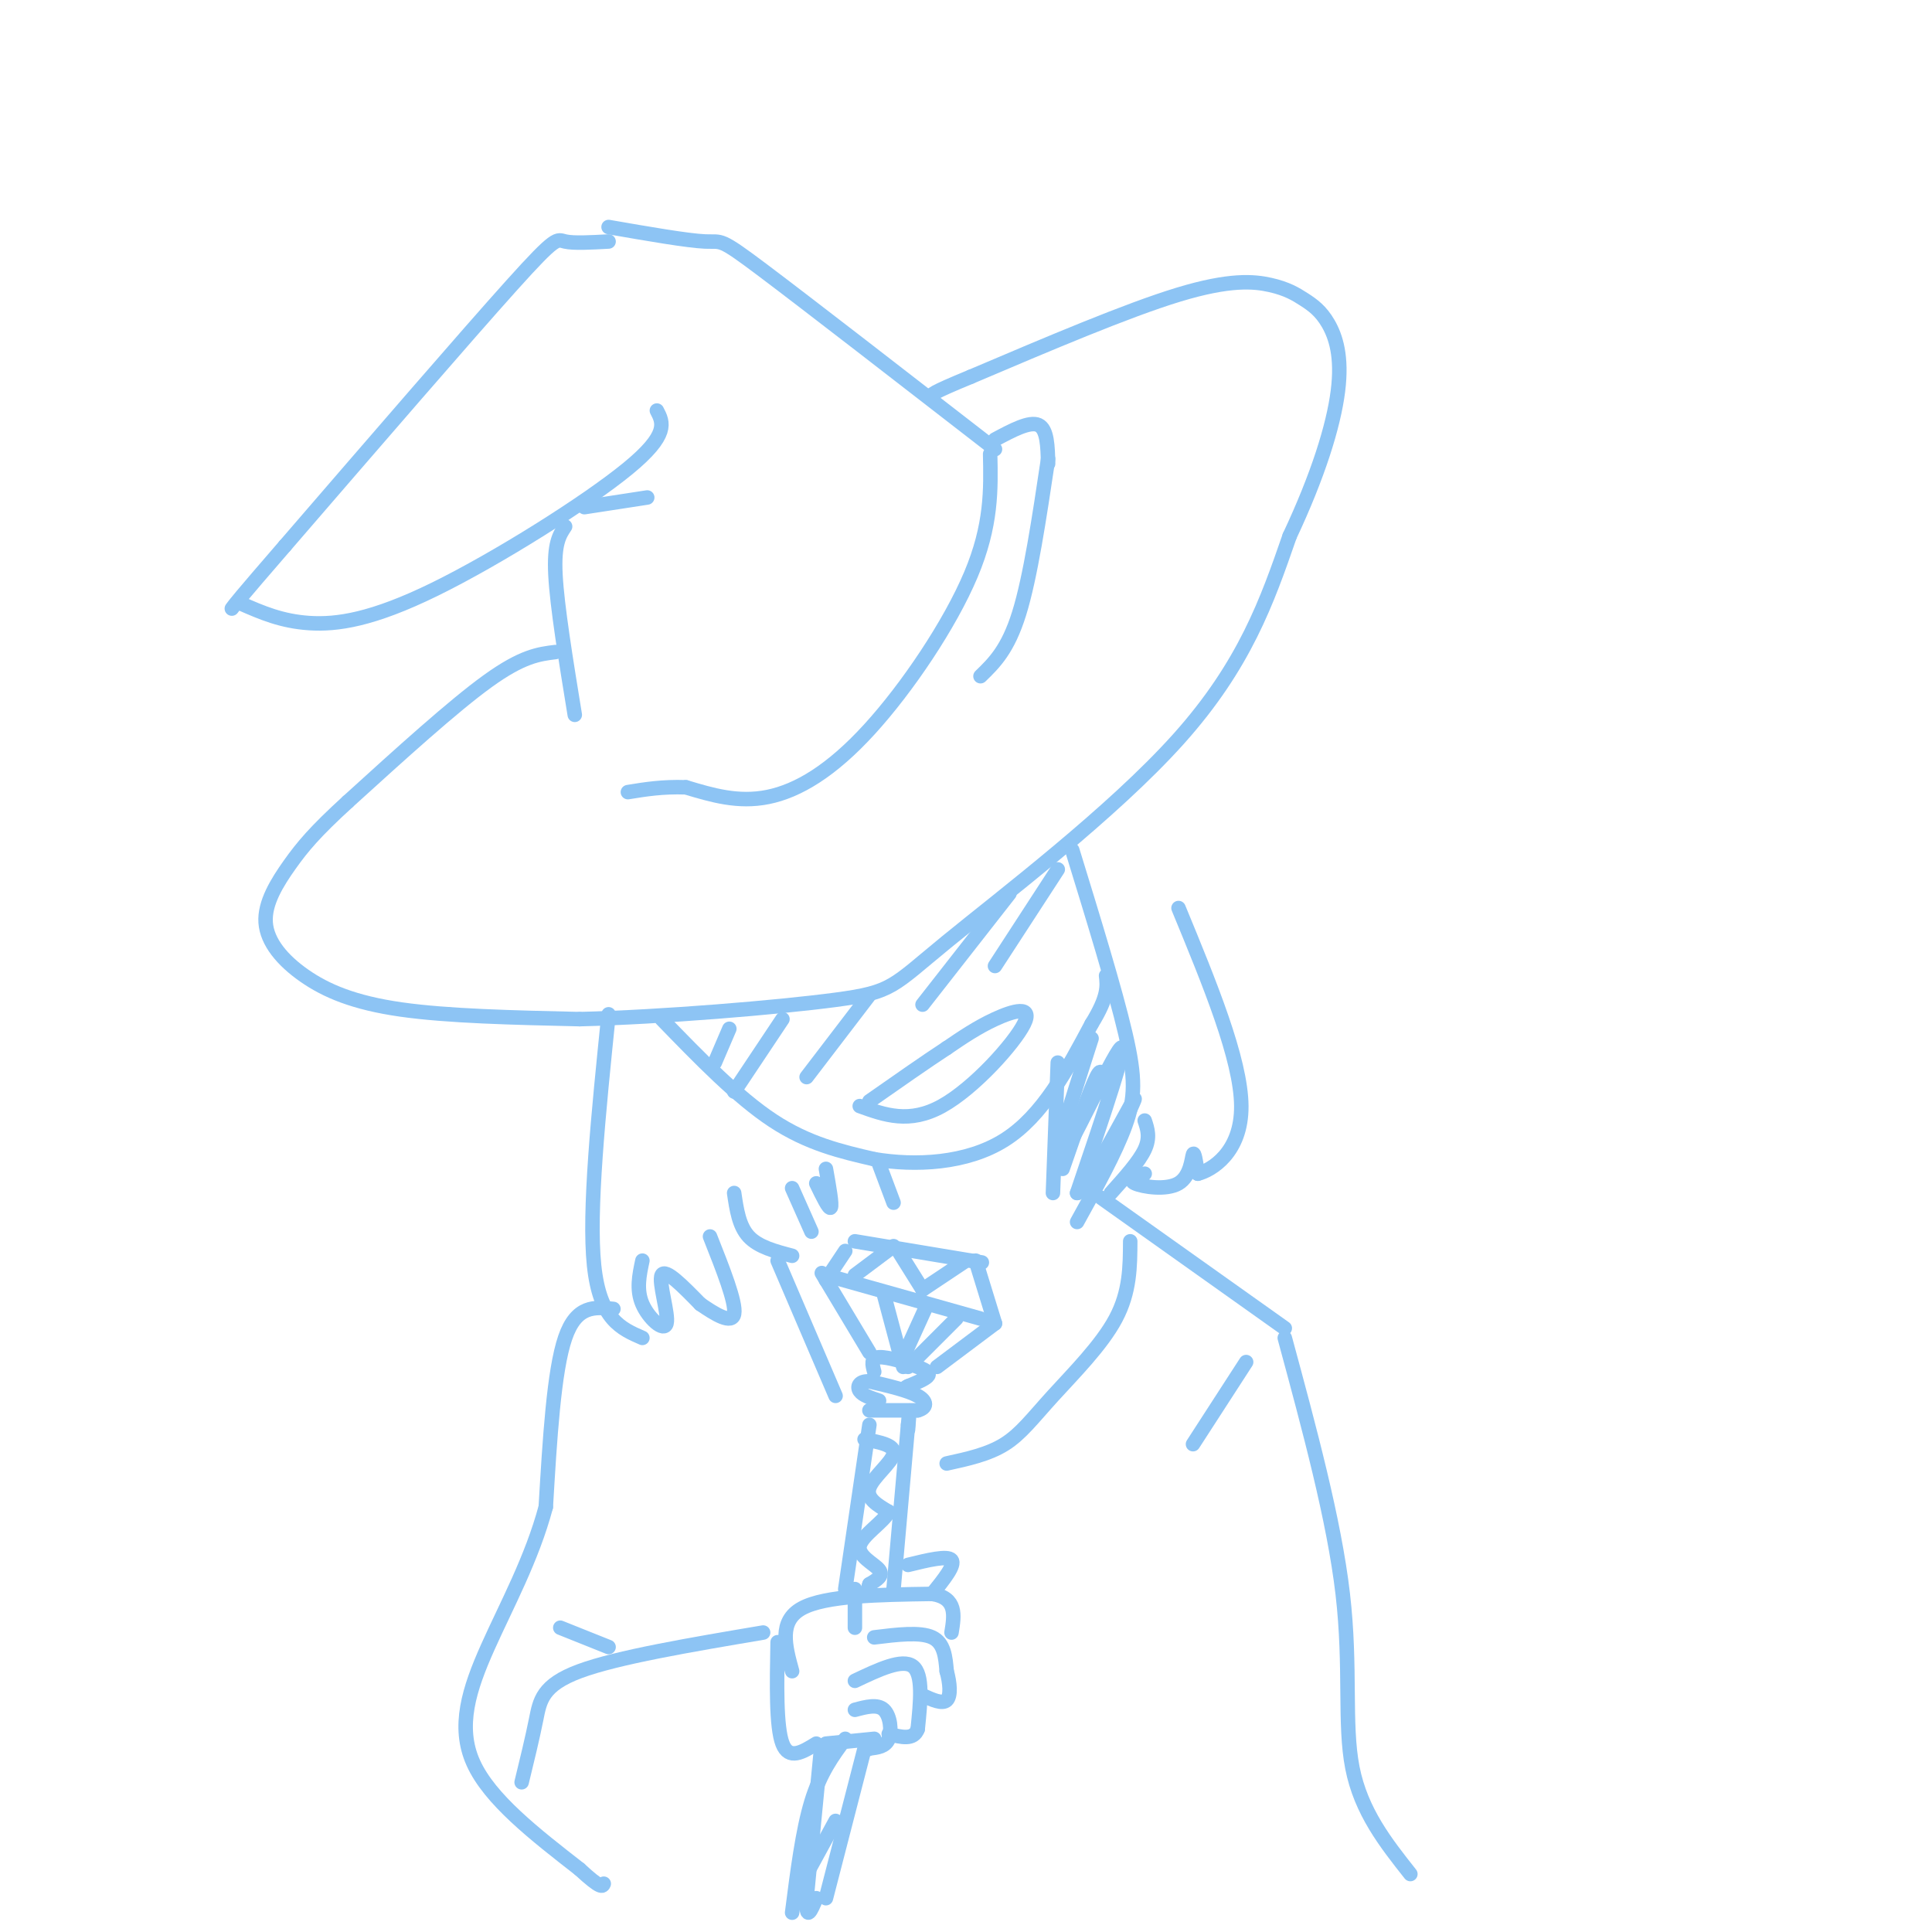 <svg viewBox='0 0 400 400' version='1.1' xmlns='http://www.w3.org/2000/svg' xmlns:xlink='http://www.w3.org/1999/xlink'><g fill='none' stroke='rgb(141,196,244)' stroke-width='3' stroke-linecap='round' stroke-linejoin='round'><path d='M206,93c-19.378,-15.022 -38.756,-30.044 -48,-37c-9.244,-6.956 -8.356,-5.844 -12,-6c-3.644,-0.156 -11.822,-1.578 -20,-3'/><path d='M126,50c-3.622,0.200 -7.244,0.400 -9,0c-1.756,-0.400 -1.644,-1.400 -11,9c-9.356,10.400 -28.178,32.200 -47,54'/><path d='M59,113c-9.667,11.167 -10.333,12.083 -11,13'/><path d='M50,125c4.131,1.810 8.262,3.619 14,4c5.738,0.381 13.083,-0.667 26,-7c12.917,-6.333 31.405,-17.952 40,-25c8.595,-7.048 7.298,-9.524 6,-12'/><path d='M121,105c0.000,0.000 13.000,-2.000 13,-2'/><path d='M117,109c-1.167,1.750 -2.333,3.500 -2,10c0.333,6.500 2.167,17.750 4,29'/><path d='M115,135c-3.417,0.417 -6.833,0.833 -14,6c-7.167,5.167 -18.083,15.083 -29,25'/><path d='M72,166c-6.825,6.234 -9.387,9.320 -12,13c-2.613,3.680 -5.278,7.956 -5,12c0.278,4.044 3.498,7.858 8,11c4.502,3.142 10.286,5.612 20,7c9.714,1.388 23.357,1.694 37,2'/><path d='M120,211c17.026,-0.405 41.089,-2.418 53,-4c11.911,-1.582 11.668,-2.734 23,-12c11.332,-9.266 34.238,-26.648 48,-42c13.762,-15.352 18.381,-28.676 23,-42'/><path d='M267,111c5.882,-12.513 9.086,-22.794 10,-30c0.914,-7.206 -0.462,-11.337 -2,-14c-1.538,-2.663 -3.237,-3.858 -5,-5c-1.763,-1.142 -3.590,-2.231 -7,-3c-3.410,-0.769 -8.403,-1.220 -19,2c-10.597,3.220 -26.799,10.110 -43,17'/><path d='M201,78c-8.500,3.500 -8.250,3.750 -8,4'/><path d='M205,94c0.161,7.375 0.321,14.750 -4,25c-4.321,10.250 -13.125,23.375 -21,32c-7.875,8.625 -14.821,12.750 -21,14c-6.179,1.250 -11.589,-0.375 -17,-2'/><path d='M142,163c-4.833,-0.167 -8.417,0.417 -12,1'/><path d='M206,91c3.583,-1.917 7.167,-3.833 9,-3c1.833,0.833 1.917,4.417 2,8'/><path d='M217,95c-1.833,12.250 -3.667,24.500 -6,32c-2.333,7.500 -5.167,10.250 -8,13'/><path d='M137,211c7.833,8.083 15.667,16.167 23,21c7.333,4.833 14.167,6.417 21,8'/><path d='M181,240c8.467,1.422 19.133,0.978 27,-4c7.867,-4.978 12.933,-14.489 18,-24'/><path d='M226,212c3.500,-5.667 3.250,-7.833 3,-10'/><path d='M222,176c4.422,14.378 8.844,28.756 11,38c2.156,9.244 2.044,13.356 0,19c-2.044,5.644 -6.022,12.822 -10,20'/><path d='M237,232c0.583,1.750 1.167,3.500 0,6c-1.167,2.500 -4.083,5.750 -7,9'/><path d='M237,243c-1.780,0.643 -3.560,1.286 -2,2c1.560,0.714 6.458,1.500 9,0c2.542,-1.500 2.726,-5.286 3,-6c0.274,-0.714 0.637,1.643 1,4'/><path d='M248,243c2.733,-0.667 9.067,-4.333 9,-14c-0.067,-9.667 -6.533,-25.333 -13,-41'/><path d='M126,210c-2.083,20.417 -4.167,40.833 -3,52c1.167,11.167 5.583,13.083 10,15'/><path d='M133,261c-0.643,3.018 -1.286,6.036 0,9c1.286,2.964 4.500,5.875 5,4c0.500,-1.875 -1.714,-8.536 -1,-10c0.714,-1.464 4.357,2.268 8,6'/><path d='M145,270c3.022,2.089 6.578,4.311 7,2c0.422,-2.311 -2.289,-9.156 -5,-16'/><path d='M164,346c-1.417,-5.167 -2.833,-10.333 2,-13c4.833,-2.667 15.917,-2.833 27,-3'/><path d='M193,330c5.167,0.833 4.583,4.417 4,8'/><path d='M181,339c4.750,-0.583 9.500,-1.167 12,0c2.500,1.167 2.750,4.083 3,7'/><path d='M196,346c0.689,2.467 0.911,5.133 0,6c-0.911,0.867 -2.956,-0.067 -5,-1'/><path d='M177,348c4.917,-2.333 9.833,-4.667 12,-3c2.167,1.667 1.583,7.333 1,13'/><path d='M190,358c-0.833,2.333 -3.417,1.667 -6,1'/><path d='M177,354c2.333,-0.622 4.667,-1.244 6,0c1.333,1.244 1.667,4.356 1,6c-0.667,1.644 -2.333,1.822 -4,2'/><path d='M180,362c-0.667,0.333 -0.333,0.167 0,0'/><path d='M177,337c0.000,0.000 0.000,-8.000 0,-8'/><path d='M175,329c0.000,0.000 5.000,-34.000 5,-34'/><path d='M185,329c0.000,0.000 3.000,-34.000 3,-34'/><path d='M188,295c0.500,-5.500 0.250,-2.250 0,1'/><path d='M180,292c0.000,0.000 10.000,0.000 10,0'/><path d='M190,292c2.000,-0.533 2.000,-1.867 0,-3c-2.000,-1.133 -6.000,-2.067 -10,-3'/><path d='M180,286c-2.178,-0.111 -2.622,1.111 -2,2c0.622,0.889 2.311,1.444 4,2'/><path d='M181,284c-0.399,-1.446 -0.798,-2.893 1,-3c1.798,-0.107 5.792,1.125 8,2c2.208,0.875 2.631,1.393 2,2c-0.631,0.607 -2.315,1.304 -4,2'/><path d='M188,287c-0.667,0.333 -0.333,0.167 0,0'/><path d='M180,280c0.000,0.000 -9.000,-15.000 -9,-15'/><path d='M171,265c-1.500,-2.500 -0.750,-1.250 0,0'/><path d='M171,265c0.000,0.000 4.000,-6.000 4,-6'/><path d='M177,257c0.000,0.000 24.000,4.000 24,4'/><path d='M201,261c4.000,0.667 2.000,0.333 0,0'/><path d='M202,261c0.000,0.000 4.000,13.000 4,13'/><path d='M206,274c0.000,0.000 -12.000,9.000 -12,9'/><path d='M171,264c0.000,0.000 32.000,9.000 32,9'/><path d='M177,264c0.000,0.000 8.000,-6.000 8,-6'/><path d='M186,259c0.000,0.000 5.000,8.000 5,8'/><path d='M191,267c0.000,0.000 9.000,-6.000 9,-6'/><path d='M183,268c0.000,0.000 4.000,15.000 4,15'/><path d='M192,270c0.000,0.000 -5.000,11.000 -5,11'/><path d='M198,273c0.000,0.000 -10.000,10.000 -10,10'/><path d='M171,361c0.000,0.000 10.000,-1.000 10,-1'/><path d='M175,360c-2.583,3.500 -5.167,7.000 -7,13c-1.833,6.000 -2.917,14.500 -4,23'/><path d='M179,362c0.000,0.000 -8.000,31.000 -8,31'/><path d='M170,362c0.000,0.000 -3.000,31.000 -3,31'/><path d='M167,393c-0.167,5.167 0.917,2.583 2,0'/><path d='M179,298c3.178,0.600 6.356,1.200 6,3c-0.356,1.800 -4.244,4.800 -5,7c-0.756,2.200 1.622,3.600 4,5'/><path d='M184,313c-1.000,2.095 -5.500,4.833 -6,7c-0.500,2.167 3.000,3.762 4,5c1.000,1.238 -0.500,2.119 -2,3'/><path d='M180,328c-0.333,0.833 -0.167,1.417 0,2'/><path d='M173,377c0.000,0.000 -6.000,11.000 -6,11'/><path d='M161,340c-0.167,8.750 -0.333,17.500 1,21c1.333,3.500 4.167,1.750 7,0'/><path d='M188,324c4.083,-1.000 8.167,-2.000 9,-1c0.833,1.000 -1.583,4.000 -4,7'/><path d='M152,247c0.500,3.417 1.000,6.833 3,9c2.000,2.167 5.500,3.083 9,4'/><path d='M164,246c0.000,0.000 4.000,9.000 4,9'/><path d='M169,245c1.333,2.750 2.667,5.500 3,5c0.333,-0.500 -0.333,-4.250 -1,-8'/><path d='M151,213c0.000,0.000 -3.000,7.000 -3,7'/><path d='M162,211c0.000,0.000 -10.000,15.000 -10,15'/><path d='M180,206c0.000,0.000 -13.000,17.000 -13,17'/><path d='M209,185c0.000,0.000 -18.000,23.000 -18,23'/><path d='M219,180c0.000,0.000 -13.000,20.000 -13,20'/><path d='M178,229c5.143,1.857 10.286,3.714 17,0c6.714,-3.714 15.000,-13.000 17,-17c2.000,-4.000 -2.286,-2.714 -6,-1c-3.714,1.714 -6.857,3.857 -10,6'/><path d='M196,217c-4.333,2.833 -10.167,6.917 -16,11'/><path d='M219,220c0.000,0.000 -1.000,27.000 -1,27'/><path d='M182,241c0.000,0.000 3.000,8.000 3,8'/><path d='M228,226c0.167,-2.833 0.333,-5.667 -1,-3c-1.333,2.667 -4.167,10.833 -7,19'/><path d='M226,215c-4.600,14.311 -9.200,28.622 -7,26c2.200,-2.622 11.200,-22.178 13,-24c1.800,-1.822 -3.600,14.089 -9,30'/><path d='M223,247c1.178,0.356 8.622,-13.756 11,-18c2.378,-4.244 -0.311,1.378 -3,7'/><path d='M228,248c0.000,0.000 38.000,27.000 38,27'/><path d='M127,271c-3.833,-0.417 -7.667,-0.833 -10,6c-2.333,6.833 -3.167,20.917 -4,35'/><path d='M113,312c-2.893,10.810 -8.125,20.333 -12,29c-3.875,8.667 -6.393,16.476 -3,24c3.393,7.524 12.696,14.762 22,22'/><path d='M120,387c4.500,4.167 4.750,3.583 5,3'/><path d='M158,338c-15.111,2.556 -30.222,5.111 -38,8c-7.778,2.889 -8.222,6.111 -9,10c-0.778,3.889 -1.889,8.444 -3,13'/><path d='M116,337c0.000,0.000 10.000,4.000 10,4'/><path d='M266,277c5.111,18.867 10.222,37.733 12,53c1.778,15.267 0.222,26.933 2,36c1.778,9.067 6.889,15.533 12,22'/><path d='M258,282c0.000,0.000 -11.000,17.000 -11,17'/><path d='M234,257c-0.024,5.226 -0.048,10.452 -3,16c-2.952,5.548 -8.833,11.417 -13,16c-4.167,4.583 -6.619,7.881 -10,10c-3.381,2.119 -7.690,3.060 -12,4'/><path d='M161,261c0.000,0.000 12.000,28.000 12,28'/></g>
</svg>